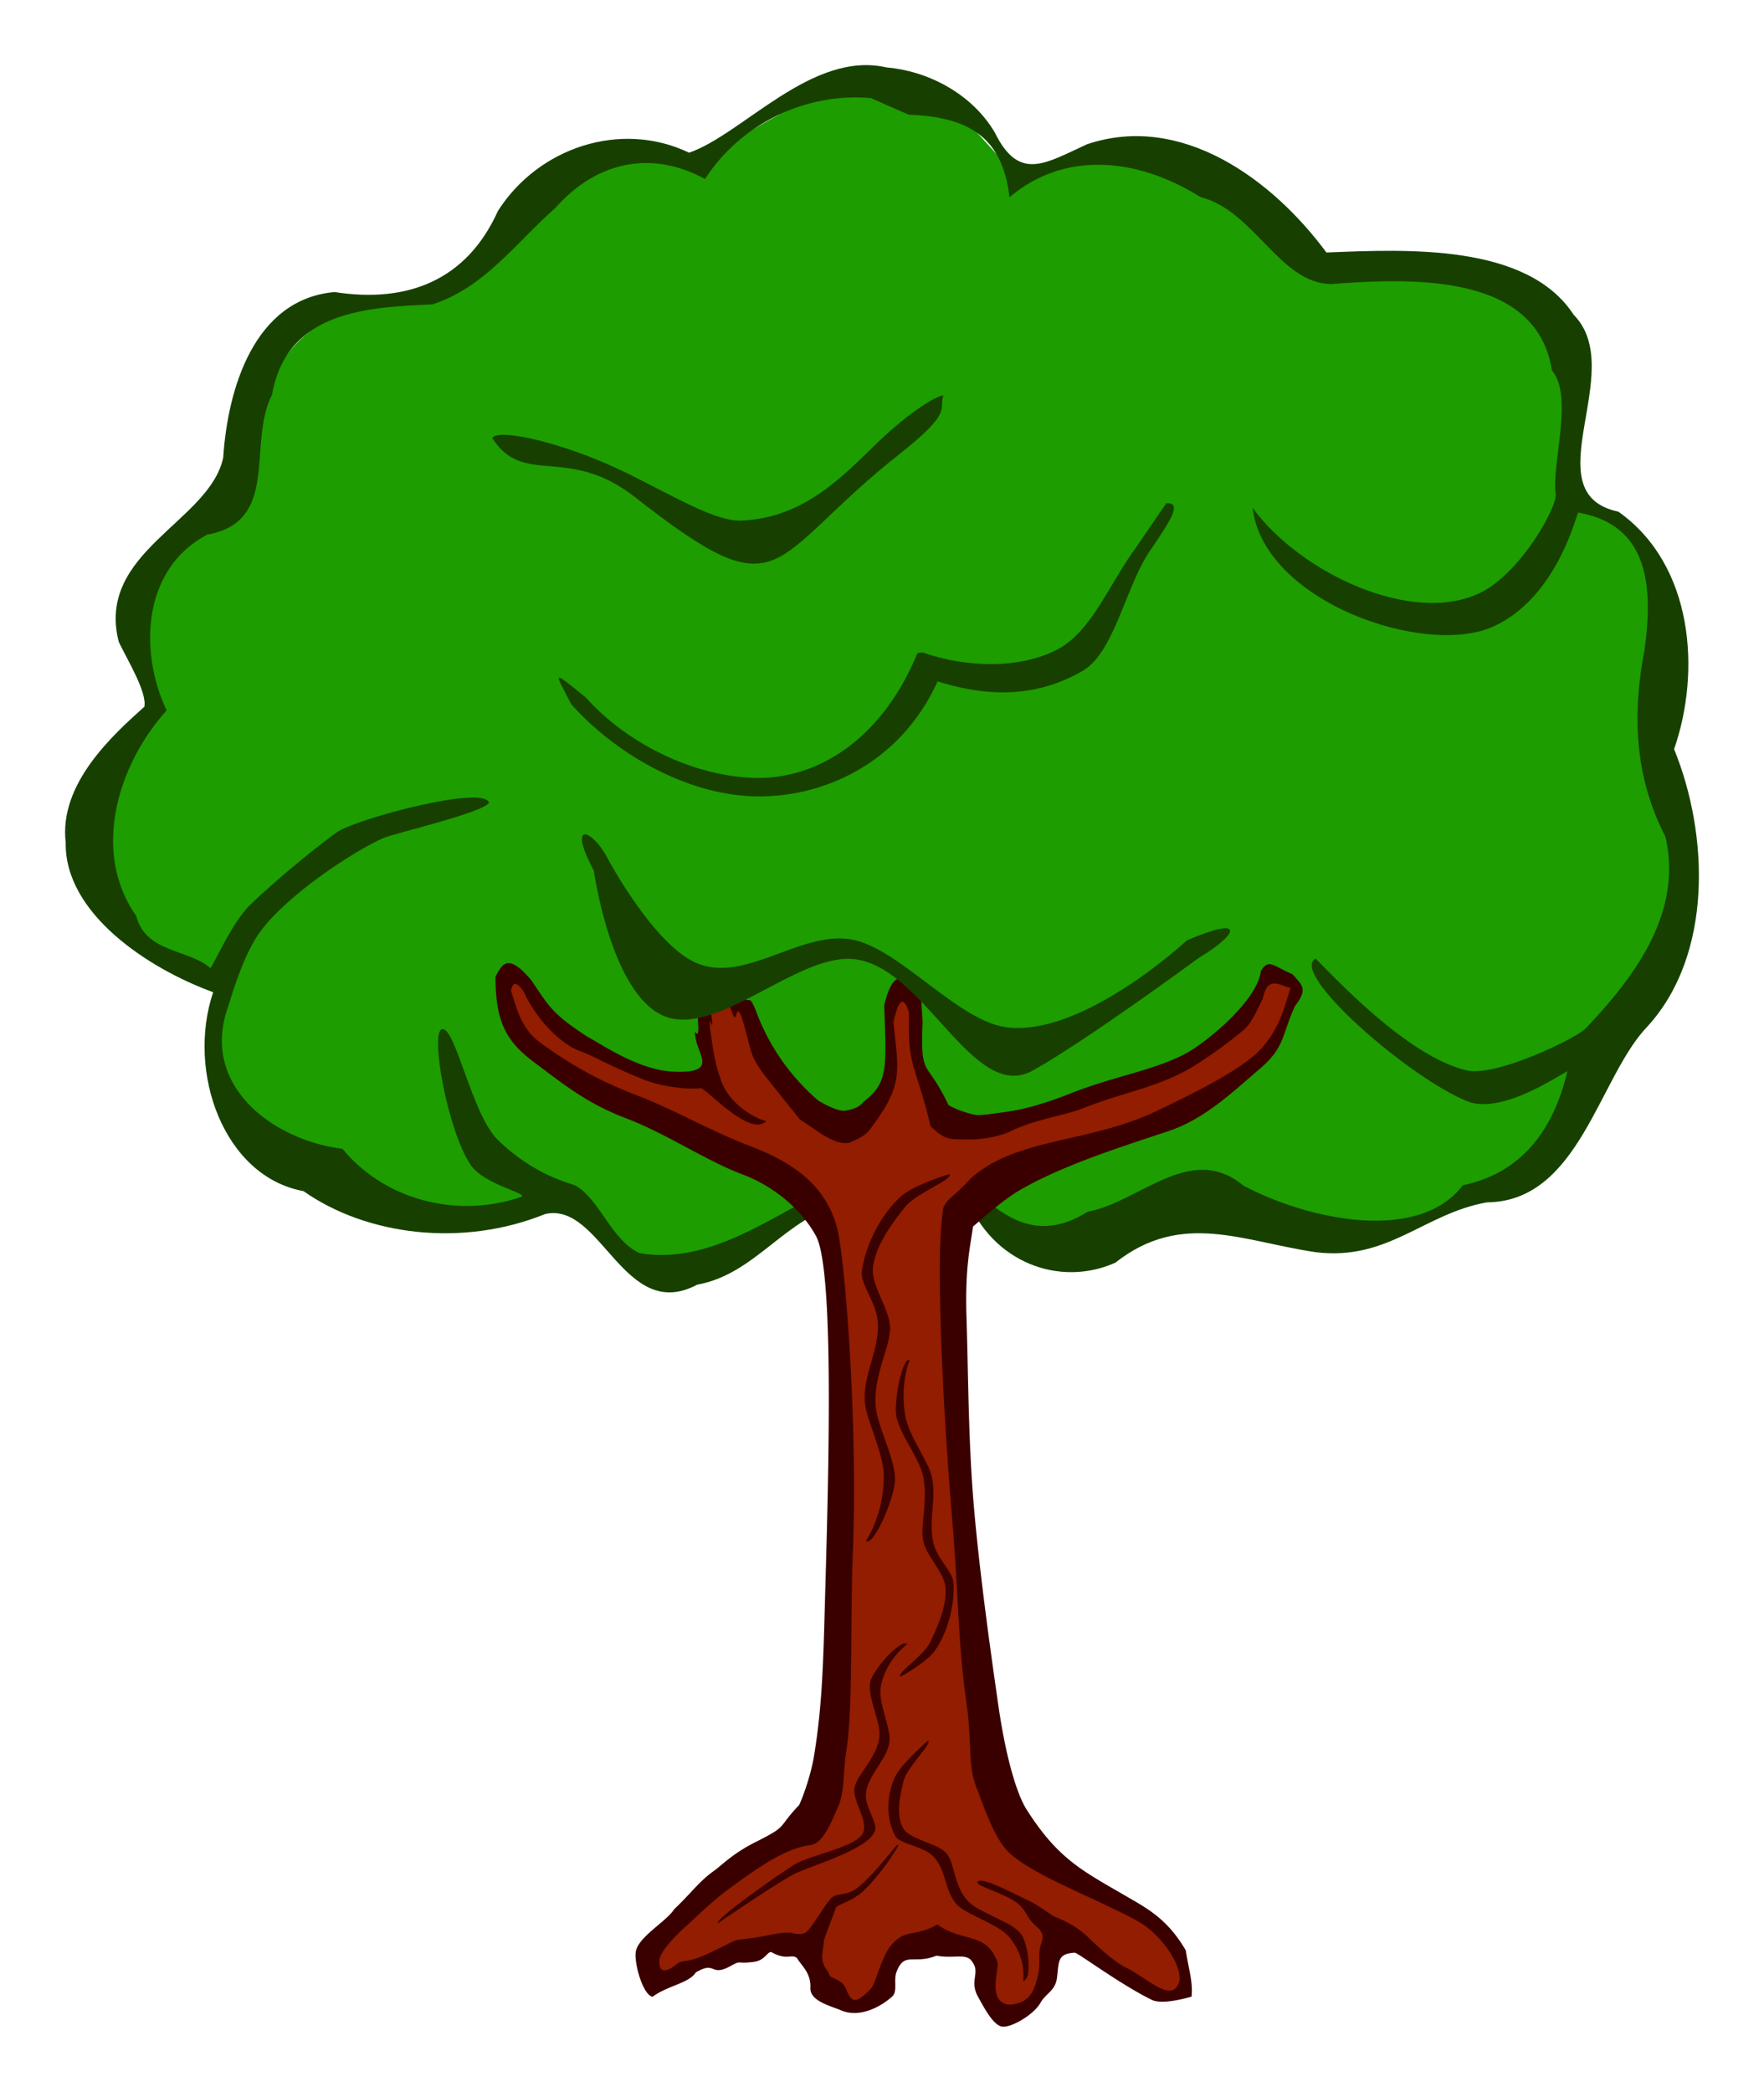 <svg xmlns="http://www.w3.org/2000/svg" width="102.423" height="121.422" viewBox="0 0 96.021 113.833"><g fill-rule="evenodd"><path d="M43.58 65.89c.5.2-5.474 4.024-6.696 3.66-1.339.448-6.071-4.106-6.071-4.106l-6.16 1.16c-5.47-.803-7.938-3.321-11.876-5-.908-2.639-2.067-5.255-.446-8.125C.444 49.34 5.093 43.95 8.402 38.66c-1.82-4.5-1.475-8 4.286-11.787 1.8-3.85.908-10.637 11.16-10.803 4.408-3.327 7.832-9.603 14.197-7.054C49.85.418 51.982 6.381 55.367 9.551c11.462-3.907 12.433 2.69 16.696 5.09 13.562-1.012 12.971 3.439 13.393 7.5-.12 2.599-.803 5.574 2.5 5.892 4.325 4.86 3.588 8.94 1.786 12.857 3.867 10.833-1.13 11.739-2.59 16.607-.942 4.74-3.772 6.731-7.321 7.679l-4.107 1.875c-5.44-.127-7.854-.858-11.072-1.429-6.393 3.962-7.968 1.6-10.803.893z" fill="#1d9d00"/><path style="line-height:normal;text-indent:0;text-align:start;text-decoration-line:none;text-decoration-style:solid;text-decoration-color:#000;text-transform:none;block-progression:tb;white-space:normal;isolation:auto;mix-blend-mode:normal;solid-color:#000;solid-opacity:1" d="M48.27 3.672C44.2 2.724 40.443 7.295 37.51 8.31c-3.736-1.793-8.23-.259-10.406 3.17-1.701 3.776-4.923 5.032-8.891 4.413-4.393.387-5.82 5.284-6.063 9.007-.735 3.498-6.943 5.125-5.686 10.027.42.903 1.55 2.725 1.393 3.533-1.696 1.52-4.658 4.18-4.281 7.388-.07 3.864 4.507 6.866 8.026 8.147-1.459 4.349.58 10.032 4.917 10.824 3.466 2.431 8.667 3.065 13.165 1.244 3.047-.678 4.282 5.966 8.264 3.848 3.208-.58 4.8-3.679 7.877-4.346 1.667-.102 5.12-.292 6.787-.394 1.4 3.546 5.075 4.893 8.1 3.543 3.607-2.843 6.929-1.155 10.914-.571 3.939.485 5.895-2.11 9.315-2.713 5.026-.041 6.082-6.822 8.738-9.573 3.568-3.905 3.344-10.44 1.448-15.09 1.463-4.194 1.072-10.02-3.034-12.923-4.736-1.006.574-7.672-2.431-10.712-2.525-3.885-9.071-3.57-13.46-3.391-2.922-3.96-7.875-7.625-13.032-5.89-2.293 1.05-3.704 2.045-5.028-.656-1.283-2.158-3.717-3.344-5.871-3.523zm1.195 2.57c3.16.122 5.095 1.125 5.486 4.49 2.943-2.49 6.86-2.217 10.405-.004 2.914.736 4.28 4.668 7.087 4.733 4.754-.375 11.21-.494 12.039 4.702 1.189 1.433-.024 5.003.202 6.709.096.721-1.91 4.3-4.084 5.376-3.685 1.823-9.822-1.056-12.415-4.61.594 5.107 9.42 8.15 13.123 6.448 3.519-1.618 4.516-6.202 4.604-6.194 3.651.65 4.134 3.68 3.608 7.46-.661 3.417-.582 6.854 1.133 10.174.962 4.08-1.62 7.585-4.329 10.43-.454.515-4.877 2.664-6.481 2.294-3.285-.758-7.385-5.274-8.23-6.082-1.468.777 5.129 6.523 8.277 7.768 1.98.783 5.46-1.768 5.426-1.626-.777 3.267-2.55 5.534-5.69 6.19-2.399 3.16-8.391 1.899-11.935.023-2.883-2.395-5.626.886-8.486 1.419-3.312 2.09-5.292-.555-6.987-1.854-2.305.203-4.684.158-6.945.511-3.263 1.589-6.664 4.25-10.458 3.595-1.54-.7-2.184-2.964-3.508-3.687-.178-.097-2.194-.504-4.216-2.483-1.39-1.361-2.289-6.076-3.006-6.024-.719.052.278 5.547 1.537 7.396.724 1.062 3.049 1.522 2.783 1.725-3.482 1.216-7.466.195-9.759-2.602-3.824-.479-7.774-3.465-6.222-7.757.07-.196.714-2.523 1.589-3.843 1.392-2.101 5.292-4.641 6.865-5.318.593-.255 5.442-1.379 5.739-1.917-.245-.984-7.199.862-8.272 1.602-.712.492-3.127 2.403-4.733 3.96-1.054 1.024-2.078 3.51-2.173 3.428-1.193-1.033-3.509-.823-4.022-2.826-2.46-3.484-1.001-8.255 1.651-11.186-1.52-3.235-1.306-7.705 2.197-9.563 4.022-.72 2.172-4.944 3.543-7.618.81-4.621 5.297-4.755 8.733-4.917 2.866-.937 4.524-3.346 6.685-5.243 2.345-2.654 5.384-3.104 8.15-1.577 1.955-3.037 5.52-4.716 9.03-4.406z" color="#000" font-weight="400" font-family="sans-serif" overflow="visible" fill="#174000"/><path d="M26.795 23.837c.253-.486 3.152.072 6.191 1.386 2.808 1.214 5.708 3.177 7.365 3.108 3.527-.147 5.663-2.572 7.459-4.286 1.666-1.59 3.1-2.48 3.539-2.53-.268.804.568.86-2.411 3.214-7.3 5.768-6.169 8.754-14.375 2.322-3.66-2.869-6.071-.536-7.768-3.214z" fill="#174000"/><path style="line-height:normal;text-indent:0;text-align:start;text-decoration-line:none;text-decoration-style:solid;text-decoration-color:#000;text-transform:none;block-progression:tb;white-space:normal;isolation:auto;mix-blend-mode:normal;solid-color:#000;solid-opacity:1" d="M61.838 29.792c-1.476 2.013-2.408 4.554-4.26 5.54-2.082 1.107-5.063.99-7.356.171l-.28.038-.114.261c-1.91 4.46-5.388 6.653-8.819 6.53-3.43-.122-6.99-1.976-9.107-4.363-1.943-1.574-1.714-1.425-.811.349 2.312 2.606 6.122 4.88 9.881 5.015 3.682.131 7.994-1.696 10.067-6.255 3.008.96 5.612.766 7.914-.584 1.748-1.026 2.349-4.763 3.754-6.68.806-1.207 1.758-2.519.772-2.421z" color="#000" font-weight="400" font-family="sans-serif" overflow="visible" fill="#174000"/><path d="M43.982 105.82c-3.697-.593-5.568 1.247-8.334 1.894l-.568-1.641c3.029-2.889 6.108-5.577 9.47-7.134.983-5.958 1.458-12.352 1.263-19.32.143-5.325.46-10.797-1.515-14.331L30.534 58.09l-2.588-2.273-.442-1.894c-.033-1.777.644-1.07 1.262-.569 3.702 5.497 9.393 5.566 10.039 5.051l-.505-3.535 2.083-.884c.853 2.314 1.482 4.778 3.788 6.124 1.783 1.95 2.754 1.196 3.536-.19l.884-1.641v-3.851c.74-.718 1.79-2.65 1.262 1.389.176 2.276.777 3.56 1.452 4.672 1.248.223 1.557 1.213 4.483.063l7.45-2.4c3.262-.663 4.711-2.721 5.808-5.05l1.516.82c-.443 1.284-.569 2.568-1.958 3.852-3.36 2.768-5.583 3.262-8.46 4.42-6.518 1.346-5.811 2.693-7.955 4.04-.541 7.83.407 13.572.632 20.33.44 4.559 1.258 8.55 2.02 12.626.485 1.21 2.745 2.537 5.745 3.914l3.473 2.778c.76 1.504 1.202 2.809-.695 2.652l-5.366-3.346-.884 1.578c-.063.926-.506 1.852-1.579 2.778-1.41.258-1.41-.692-1.704-1.389l-1.39-2.146c-1.773-1.096-2.032-.172-2.903-.063l-1.39 2.146c-.732.47-.982 1.785-2.967.063z" fill="#921d00"/><path style="line-height:normal;text-indent:0;text-align:start;text-decoration-line:none;text-decoration-style:solid;text-decoration-color:#000;text-transform:none;block-progression:tb;white-space:normal;isolation:auto;mix-blend-mode:normal;solid-color:#000;solid-opacity:1" d="M48.13 54.728c.138 3.535.188 4.214-1.148 5.253-.264.361-.843.438-1.01.462-.185.027-.67-.098-1.427-.55a11.78 11.78 0 01-3.338-4.728c-.556-1.465-.3-.063-1.071-1.357-.821-1.379-2.281-.92-2.23.074l.098 1.854c.062 1.18-.305-.172-.127.82.162.9 1.15 1.839-1.123 1.768-1.916-.048-3.896-1.429-4.8-1.92-1.865-1.223-2.047-1.59-3.022-3.05-1.264-1.492-1.58-.934-1.96-.2-.003 2.356.532 3.48 2.057 4.618 1.626 1.215 2.872 2.257 5.054 3.085 2.181.83 4.36 2.312 6.317 3.047 1.828.686 3.288 2.007 4.022 3.368 1.083 2.007.615 14.962.453 20.949-.09 3.368-.217 5.143-.551 7.257-.167 1.058-.58 2.216-.82 2.744-1.245 1.31-.57 1.102-2.28 1.973-1.235.604-1.803 1.185-2.3 1.57-.855.592-1.291 1.25-2.228 2.135-.425.68-2.034 1.539-2.095 2.37-.062.672.41 2.295.918 2.393.818-.607 1.995-.74 2.356-1.327 1.072-.627.788.187 1.751-.272.857-.459.308-.161 1.408-.301.608-.077.713-.545.949-.536.84.486 1.123.076 1.404.334.216.385.767.791.725 1.615-.035.715 1.089.978 1.665 1.222.577.243 1.154.146 1.614-.027.46-.174.848-.435 1.168-.717.32-.282.07-.874.237-1.332.44-1.155.922-.391 2.178-.896 1.17.207 1.787-.289 2.1.628.111.453-.215.861.13 1.548.297.518.849 1.655 1.381 1.687.532.031 1.702-.677 2.05-1.296.296-.528.812-.65.9-1.364.111-.889.016-1.31.962-1.366.157-.019 2.4 1.68 4.195 2.565.33.163 1.003.153 2.168-.173.086-.79-.156-1.486-.314-2.518-.99-1.705-2.107-2.288-3.195-2.92-2.427-1.413-3.738-2.026-5.47-4.745-.52-.817-1.12-2.773-1.538-5.671-.424-2.935-1.034-7.31-1.337-10.888-.303-3.578-.298-7.216-.395-10.183-.091-2.804.215-3.927.354-4.985.633-.53 1.638-1.457 2.592-2.006 2.165-1.246 4.976-2.173 8.024-3.176 2.008-.661 3.59-2.204 4.999-3.404 1.408-1.2 1.184-1.868 1.92-3.425.713-.929.375-1.114-.134-1.712-1.096-.471-1.308-.879-1.731-.173-.197 1.607-2.933 3.856-4.077 4.476-1.719.924-3.916 1.237-6.265 2.173-1.158.462-2.382.837-3.297.974-.505.076-1.434.22-1.793.208-.29-.01-1.234-.309-1.575-.55-1.22-2.568-1.537-1.4-1.406-4.532l-.09-1.392c-.772-1.067-1.489-1.69-2.002.522zm.508.893c.28-1.303.559-1.419.838-.533-.073 3.009.33 2.761 1.114 5.933l.064.275.213.188c.71.624 1.01.497 1.776.52.766.025 1.773-.15 2.382-.452 1.219-.603 3.073-.906 3.735-1.17 2.354-.938 3.956-1.132 5.815-2.13.929-.5 2.555-1.703 3.19-2.266.397-.352.744-1.206.976-1.642.257-1.308.942-.691 1.513-.586-.289.801-.577 2.508-2.065 3.743-1.208 1.003-3.392 2.082-5.243 2.964-3.703 1.765-7.621 1.424-10.116 3.675-.94 1.034-1.241 1.028-1.48 1.585-.222 1.33-.23 3.74-.131 6.747.098 3.007.32 6.744.625 10.349.305 3.605.313 6.699.744 9.684.35 2.429.073 3.513.562 4.763.374.957.9 2.546 1.594 3.352 1.157 1.347 5.046 2.703 7.302 3.993.917.525 2.26 2.086 2.162 3.175-.368 1.333-1.757-.162-2.92-.717-.657-.313-1.627-1.235-1.981-1.579-.635-.616-1.176-.893-1.941-1.21-.077-.032-.93-.662-1.475-.904-.587-.26-2.51-1.317-2.676-.964-.118.253 1.699.646 2.34 1.308.356.368.37.694.85 1.102.457.389.375.622.25 1.021-.192.617.068.935-.226 1.932-.174.59-.41 1.271-1.52 1.312-1.162-.147-.546-1.827-.604-2.293-.631-1.71-1.91-1.064-3.278-2.069-1.337.76-1.8.13-2.672 1.33-.47.816-.574 1.489-.905 2.118-.914.962-1.095.725-1.346.19-.196-.705-.932-.68-.963-.907-.03-.228-.468-.472-.374-1.156.02-.27.076-.487.08-.677 0-.11.366-1.001.642-1.778.084-.236.86-.328 1.523-.96.978-.931 1.934-2.445 1.885-2.488-.067-.138-1.057 1.355-2.128 2.257-.724.61-1.212.263-1.584.705-.389.463-.863 1.327-1.228 1.716-.296.316-.782.098-.967.103-.465-.056-1.332.197-2.147.3-1.058.135-.467-.044-2.11.745-1.42.68-1.418.362-1.844.615-.737.618-1.082.466-.979-.279.18-.56.977-1.304 1.23-1.566.383-.298 1.498-1.45 2.528-2.198 1.266-.92 2.924-2.18 4.391-2.383.744-.032 1.21-1.317 1.563-2.094.353-.776.27-1.928.452-3.074.362-2.292.2-7.084.354-10.9.236-5.85-.257-13.88-.745-16.953-.48-3.022-2.892-4.277-4.851-5.025-2.02-.759-4.127-1.987-6.247-2.793a21.463 21.463 0 01-5.196-2.854c-1.05-.776-1.27-1.899-1.573-2.81.092-.491.31-.503.698.063.73 1.6 2.063 2.844 3 3.2 1.026.388 1.584.796 3.544 1.583.82.33 2.256.557 3.087.462.237-.043 2.684 2.704 3.562 1.79-.849-.223-2.192-1.115-2.534-2.455-.29-.784-.429-1.91-.517-2.605-.13-1.038.202.482.092-.504-.187-1.664.305-2.582 1.084-.397.333.934.167-.662.543.31.62 2.025.312 1.998 1.553 3.548l1.617 2.019c.976.603 1.81 1.392 2.68 1.266.928-.407.958-.478 1.475-1.203 1.498-2.096 1.168-2.91.938-5.368z" color="#000" font-weight="400" font-family="sans-serif" overflow="visible" fill="#3a0000"/><path style="line-height:normal;text-indent:0;text-align:start;text-decoration-line:none;text-decoration-style:solid;text-decoration-color:#000;text-transform:none;block-progression:tb;white-space:normal;isolation:auto;mix-blend-mode:normal;solid-color:#000;solid-opacity:1" d="M49.006 65.134c-1.064.975-1.9 2.614-2.09 4.044-.1.745.833 1.705.874 2.869.059 1.64-1.046 3.137-.632 4.724.302 1.158.935 2.44.952 3.574.01.678-.148 2.207-.975 3.516.402.292 1.47-2.117 1.58-3.233.083-1.177-.991-3.01-1.058-4.188-.093-1.63.788-3.124.796-4.147.009-1.06-1.074-2.312-.93-3.361.163-1.178.991-2.299 1.727-3.233.621-.789 2.634-1.494 2.434-1.81 0 0-1.953.58-2.678 1.245z" color="#000" font-weight="400" font-family="sans-serif" overflow="visible" fill="#3b0000"/><path style="line-height:normal;text-indent:0;text-align:start;text-decoration-line:none;text-decoration-style:solid;text-decoration-color:#000;text-transform:none;block-progression:tb;white-space:normal;isolation:auto;mix-blend-mode:normal;solid-color:#000;solid-opacity:1" d="M50.902 89.81c.675-.97 1.074-2.454 1.005-3.666-.037-.632-.905-1.284-1.114-2.241-.295-1.348.334-2.756-.228-4.007-.41-.912-1.095-1.875-1.281-2.813-.111-.559-.22-1.849.221-3.058-.356-.18-.817 1.976-.733 2.917.115.987 1.225 2.34 1.456 3.304.32 1.336-.136 2.706.014 3.554.154.878 1.183 1.75 1.23 2.64.054 1-.417 2.054-.846 2.94-.361.747-1.813 1.638-1.61 1.868 0 0 1.425-.777 1.886-1.438z" color="#000" font-weight="400" font-family="sans-serif" overflow="visible" fill="#3b0000"/><path style="line-height:normal;text-indent:0;text-align:start;text-decoration-line:none;text-decoration-style:solid;text-decoration-color:#000;text-transform:none;block-progression:tb;white-space:normal;isolation:auto;mix-blend-mode:normal;solid-color:#000;solid-opacity:1" d="M43.4 101.9c1.18-.509 3.836-1.29 4.217-2.249.2-.5-.591-1.308-.475-2.12.165-1.143 1.458-2.006 1.264-3.168-.142-.848-.593-1.832-.456-2.62.082-.47.445-1.503 1.439-2.28-.358-.264-1.737 1.236-1.998 1.99-.24.801.57 2.236.478 3.06-.13 1.143-1.202 2.039-1.348 2.745-.152.731.747 1.766.462 2.469-.32.79-2.895 1.212-3.748 1.744-.72.448-4.32 2.945-4.165 3.194 0 0 3.523-2.419 4.33-2.765zM48.716 96.703c-.487 1.046-.468 2.343.023 3.213.255.453 1.519.523 2.091 1.136.807.863.524 2.213 1.62 2.876.799.483 1.946.872 2.484 1.481.32.364.886 1.272.76 2.385.49-.037.32-1.864-.096-2.524-.47-.68-2.26-1.156-2.861-1.765-.833-.841-.745-2.08-1.21-2.64-.48-.58-2.01-.737-2.366-1.378-.4-.719-.187-1.73.031-2.595.184-.73 1.631-2.09 1.31-2.164 0 0-1.452 1.262-1.786 1.975z" color="#000" font-weight="400" font-family="sans-serif" overflow="visible" fill="#3b0000"/><path style="line-height:normal;text-indent:0;text-align:start;text-decoration-line:none;text-decoration-style:solid;text-decoration-color:#000;text-transform:none;block-progression:tb;white-space:normal;isolation:auto;mix-blend-mode:normal;solid-color:#000;solid-opacity:1" d="M33.08 46.724c-.788-1.56-2.258-2.173-.755.657 0 0 .927 6.705 3.814 7.907 2.828 1.177 7.134-3.276 10.192-3.106 3.938.22 6.59 7.9 9.877 6.08 2.873-1.59 9.035-6.127 9.035-6.127 2.269-1.37 2.51-2.315-.632-.963 0 0-5.657 5.257-9.808 4.734-2.6-.327-5.699-4.122-8.246-4.737-2.787-.673-5.813 2.288-8.504 1.297-2.376-.875-4.972-5.742-4.972-5.742z" color="#000" font-weight="400" font-family="sans-serif" overflow="visible" fill="#174000"/></g></svg>